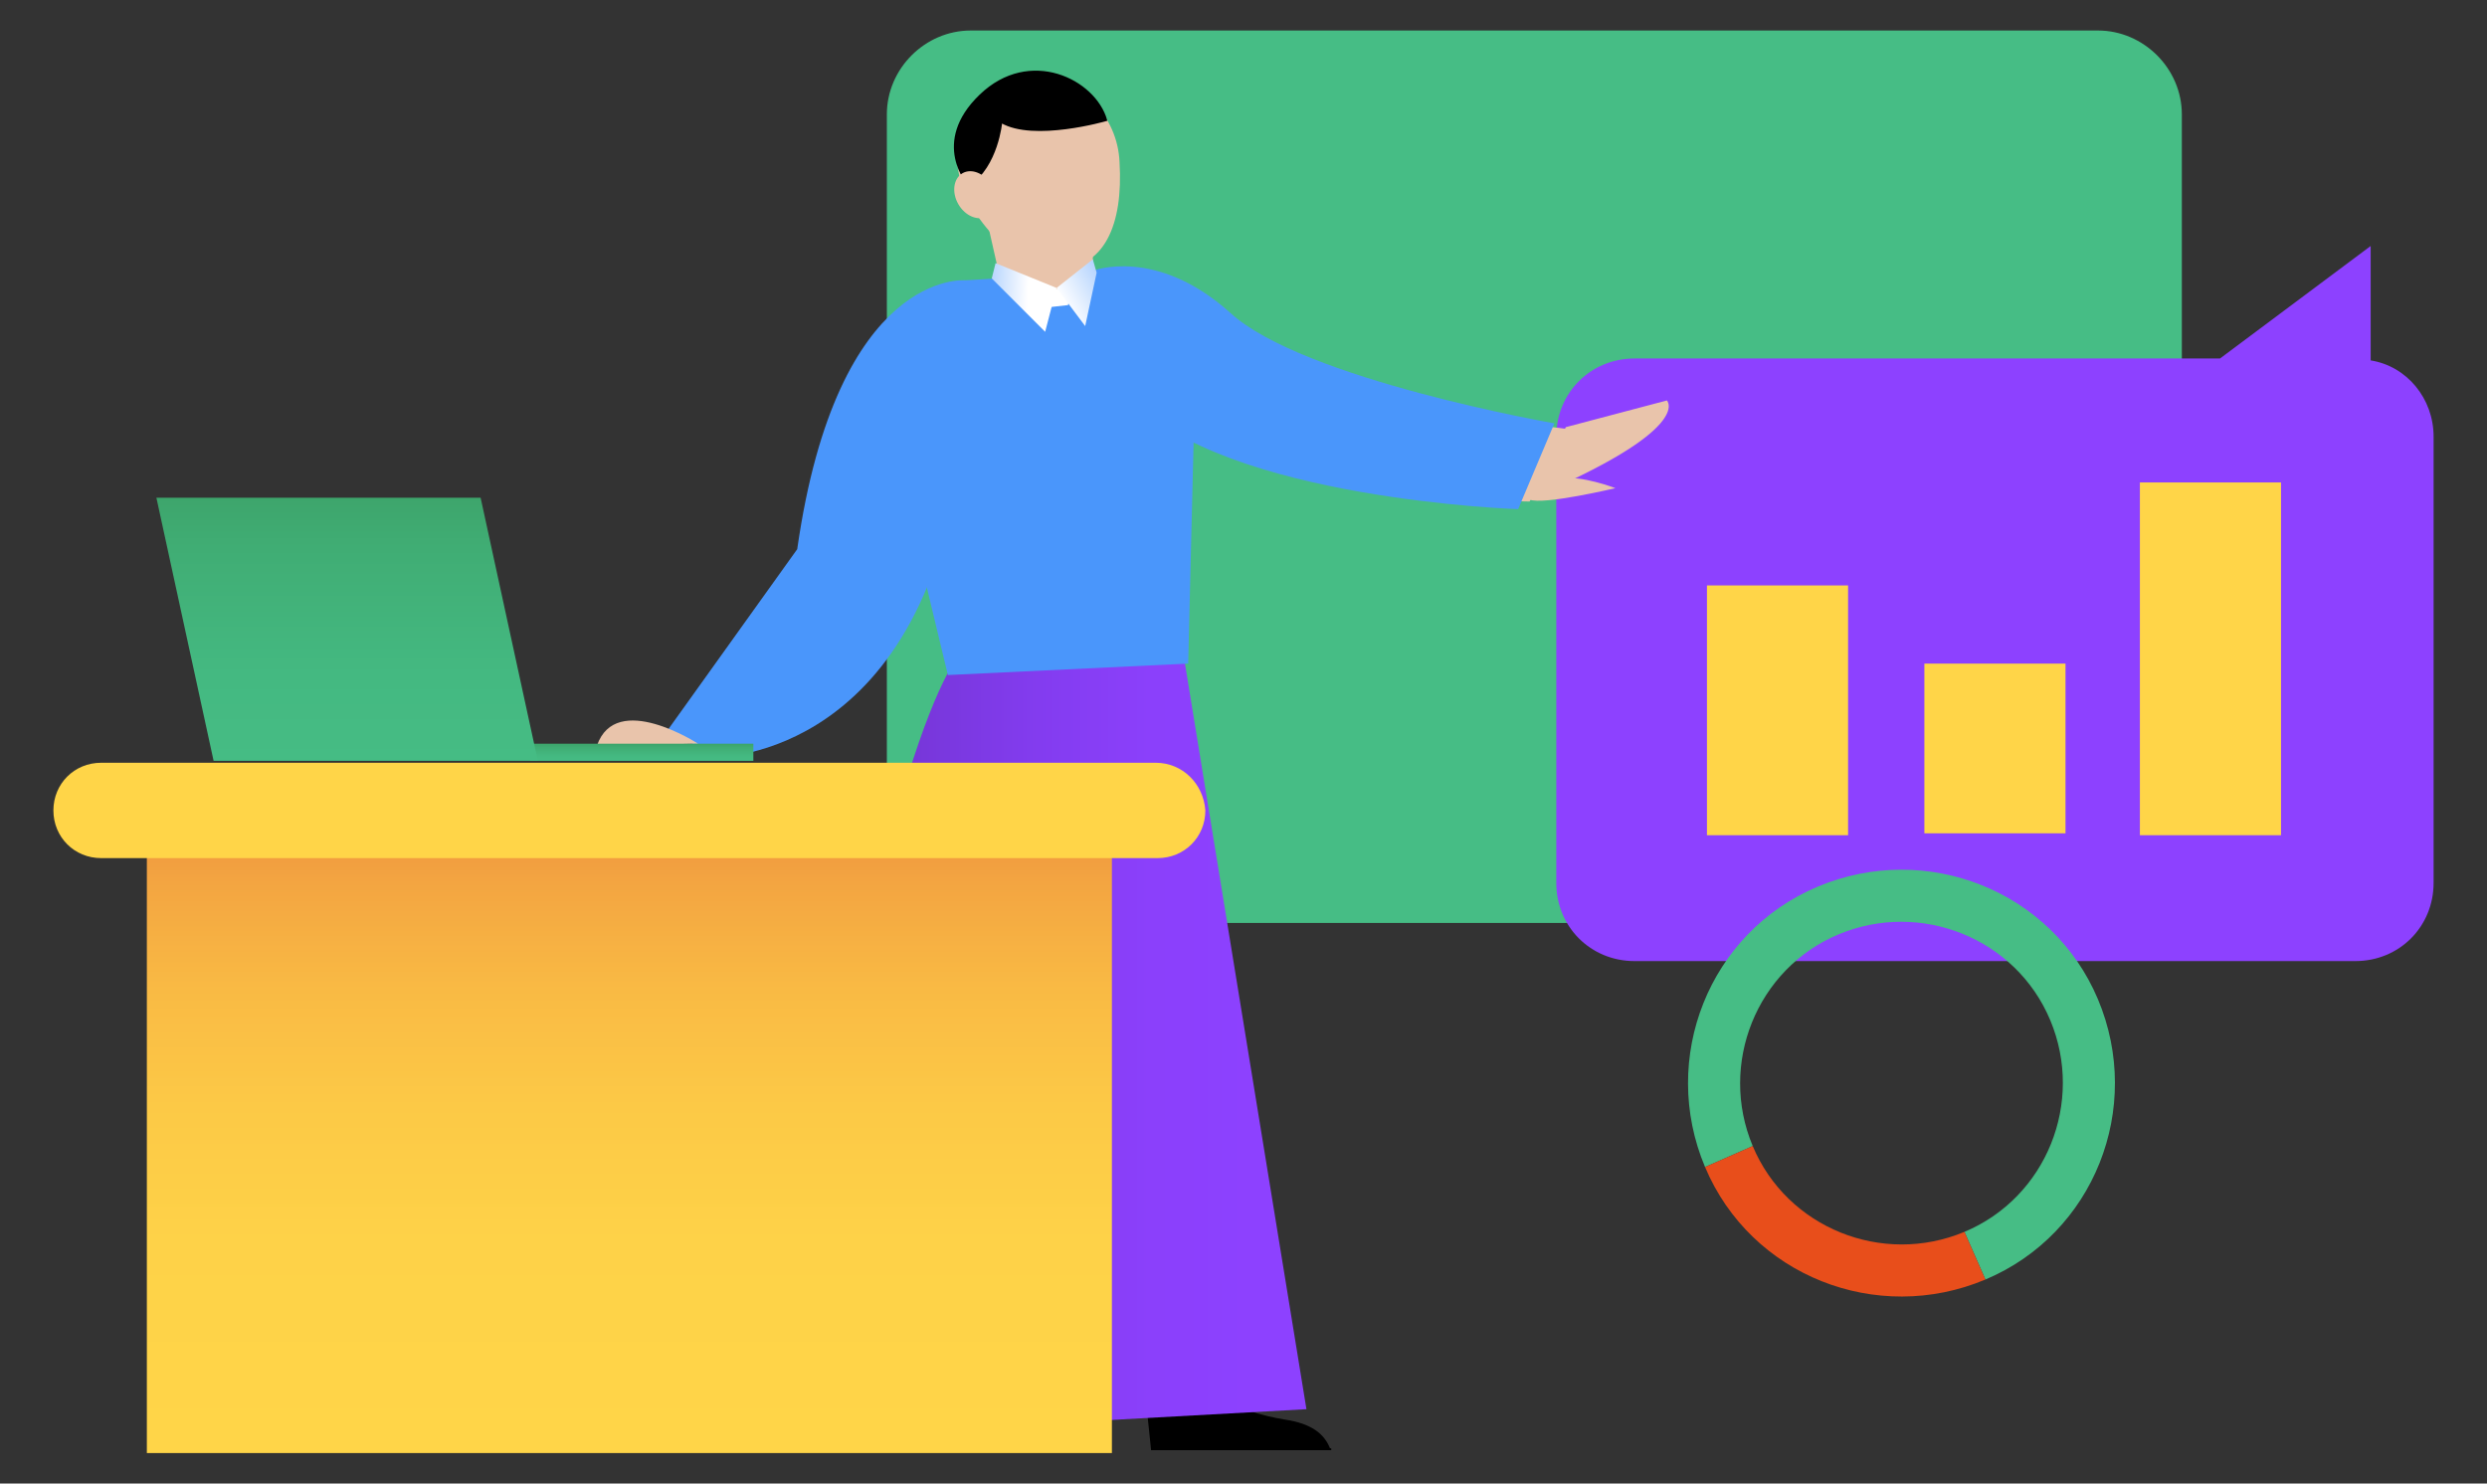 <?xml version="1.0" encoding="UTF-8"?> <!-- Generator: Adobe Illustrator 26.3.1, SVG Export Plug-In . SVG Version: 6.00 Build 0) --> <svg xmlns="http://www.w3.org/2000/svg" xmlns:xlink="http://www.w3.org/1999/xlink" id="Layer_1" x="0px" y="0px" viewBox="0 0 130.4 77.8" style="enable-background:new 0 0 130.4 77.8;" xml:space="preserve"><rect x="0" y="0" width="130.4" height="77.8" fill="#333333" stroke="none"/> <style type="text/css"> .st0{fill:#2742AB;} .st1{fill:#46BD85;} .st2{fill:url(#SVGID_1_);} .st3{fill:#FFD548;} .st4{fill:#4A96FB;} .st5{fill:none;stroke:#2742AB;stroke-miterlimit:10;} .st6{display:none;fill:#FFFFFF;} .st7{display:none;opacity:0.58;} .st8{display:inline;} .st9{fill:#FFFFFF;} .st10{fill:#E9C4AB;} .st11{display:inline;fill:none;stroke:#E9C4AB;stroke-width:0.75;stroke-miterlimit:10;} .st12{stroke:#000000;stroke-width:0.1;stroke-miterlimit:10;} .st13{display:inline;fill:#FFFFFF;stroke:#E9C4AB;stroke-width:0.75;stroke-miterlimit:10;} .st14{display:inline;fill:none;stroke:#EB671B;stroke-width:0.25;stroke-miterlimit:10;} .st15{display:inline;fill:none;stroke:#E9C4AB;stroke-width:0.1;stroke-miterlimit:10;} .st16{fill:url(#SVGID_00000008829399970786981740000003804475193476310703_);} .st17{fill:url(#SVGID_00000002381274832450314500000004715937805723638148_);} .st18{fill:#E84E1B;} .st19{fill:#70BC8B;} .st20{fill:#94C88A;} .st21{clip-path:url(#SVGID_00000044142312170743279940000012905152439540955801_);} .st22{fill:none;stroke:#FFFFFF;stroke-width:0.25;stroke-miterlimit:10;} .st23{fill:url(#SVGID_00000078028305524818432480000006262447347919063441_);} .st24{fill:#CDB7D8;} .st25{fill:url(#SVGID_00000127020042828751085340000016390230518315909508_);} .st26{fill:#5C8BC8;} .st27{fill:none;stroke:#E84E1B;stroke-width:0.5;stroke-miterlimit:10;} .st28{fill:#50D17B;} .st29{fill:#C4E2FE;} .st30{fill:url(#SVGID_00000052785120421189713620000007360999057510587042_);} .st31{fill:url(#SVGID_00000138564948623264447490000007355482108466574526_);} .st32{fill:none;stroke:#4A96FB;stroke-miterlimit:10;} .st33{fill:#FADA1C;} .st34{fill:url(#SVGID_00000036228773221586123950000001848142186545895835_);} .st35{fill:url(#SVGID_00000137853181674102938070000002356132961089066928_);} .st36{fill:#AF77C9;} .st37{fill:url(#SVGID_00000132810448491650902340000003152636813657681298_);} .st38{fill:#5C8CC9;} .st39{fill:url(#SVGID_00000091700868294668512850000007172699921985211788_);} .st40{fill:none;stroke:#FFD548;stroke-miterlimit:10;} .st41{fill:url(#SVGID_00000176745573476596595030000015191052303280109469_);} .st42{fill:none;stroke:#FFFFFF;stroke-width:0.5;stroke-miterlimit:10;} .st43{fill:url(#SVGID_00000134220862074464586600000010661484536445281429_);} .st44{clip-path:url(#SVGID_00000064338952190996434740000002431927451641932735_);} .st45{fill:url(#SVGID_00000066510189593702494650000009486493150982400406_);} .st46{fill:url(#SVGID_00000107570561252367688670000002520385650317832596_);} .st47{clip-path:url(#SVGID_00000135652959647219104090000016152298174996424104_);} .st48{fill:url(#SVGID_00000141425950075319040200000011150347749054759319_);} .st49{fill:url(#SVGID_00000052064687969484172220000016611370908525755580_);} .st50{fill:url(#SVGID_00000005959408002339985350000003859074929920819600_);} .st51{fill:url(#SVGID_00000026135469080350216200000015718129345681698982_);} .st52{fill:url(#SVGID_00000005985168764608500980000000534074083666850985_);} .st53{fill:url(#SVGID_00000088097255163960622180000012037416420532085148_);} .st54{opacity:0.79;fill:#FFFFFF;} .st55{fill:url(#SVGID_00000082346360085916734620000015406112319301772714_);} .st56{fill:url(#SVGID_00000176029544249857905050000009481033967662690233_);} .st57{fill:none;stroke:#AF77C9;stroke-width:0.5;stroke-miterlimit:10;} .st58{fill:url(#SVGID_00000080911975172329364150000006191546735163841197_);} .st59{fill:url(#SVGID_00000152264438132766638330000001370737049305033913_);} .st60{fill:url(#SVGID_00000046335784016240078090000012538892480686100909_);} .st61{fill:url(#SVGID_00000169539785170102158360000007814414353046706337_);} .st62{clip-path:url(#SVGID_00000136398807794818808440000004102594785928088960_);} .st63{fill:url(#SVGID_00000159446881210326162830000014776531483742733722_);} .st64{fill:url(#SVGID_00000075880223147341390530000014321768440222388405_);} .st65{fill:url(#SVGID_00000181056564537373454130000007061039423071958460_);} .st66{fill:none;stroke:#50D17B;stroke-width:0.5;stroke-miterlimit:10;} .st67{fill:url(#SVGID_00000051361579069930233600000012192990551637545919_);} .st68{fill:#8D41FF;} .st69{fill:url(#SVGID_00000030484665612154562040000000420036444253643191_);} .st70{fill:url(#SVGID_00000041255496879763104650000003250398475576423837_);} .st71{fill:url(#SVGID_00000087409094093450476910000006961941037178812322_);} .st72{fill:url(#SVGID_00000000221881465923622090000010162535634865307060_);} .st73{fill:url(#SVGID_00000067213045991368232890000002672421275302925990_);} .st74{clip-path:url(#SVGID_00000064345098377038614060000005849745232311616948_);} .st75{fill:url(#SVGID_00000073709655148230940560000005144808796652139703_);} .st76{fill:url(#SVGID_00000047748159453224093940000005549070116180877456_);} .st77{fill:url(#SVGID_00000119823967667881305780000012853709620496839608_);} .st78{clip-path:url(#SVGID_00000183940895969456017630000001533471192618616491_);} .st79{fill:url(#SVGID_00000035522972538748483140000017253723187170686105_);} .st80{fill:url(#SVGID_00000181062231909524228230000000293277132045172398_);} .st81{fill:url(#SVGID_00000180355364236522870870000006080435633651310511_);} .st82{fill:url(#SVGID_00000021114284821943019650000011321235447211486849_);} .st83{fill:url(#SVGID_00000175281146811480364240000015955736717957762960_);} .st84{fill:none;stroke:#8D41FF;stroke-width:0.5;stroke-miterlimit:10;} .st85{fill:url(#SVGID_00000075866587997692756060000004823105078622411181_);} .st86{fill:url(#SVGID_00000176739696855708419430000001217027430105278881_);} .st87{fill:url(#SVGID_00000024712622945407304670000001807008713143470525_);} .st88{fill:url(#SVGID_00000069374230350918100270000016088171065350178980_);} .st89{fill:url(#SVGID_00000034773036906321489980000010778693181575673733_);} .st90{fill:url(#SVGID_00000129188196962073499620000012024043211028990866_);} .st91{fill:none;stroke:#FFFFFF;stroke-width:2.5;stroke-linecap:square;stroke-linejoin:round;stroke-miterlimit:10;} .st92{fill:url(#SVGID_00000165197746647027684710000015838062962236168348_);} .st93{opacity:0.5;fill:#4A96FB;} .st94{fill:url(#SVGID_00000125574982333855728990000012545570412217299359_);} .st95{fill:url(#SVGID_00000127041836661806393260000001675298052552955065_);} .st96{fill:url(#SVGID_00000090270827383571677290000001252992408787593900_);} .st97{clip-path:url(#SVGID_00000070806432103251160480000013018652177489625776_);} .st98{fill:url(#SVGID_00000139990455125413191810000003225747805069242497_);} .st99{fill:url(#SVGID_00000150785503684766411650000002308439306794701961_);} .st100{fill:url(#SVGID_00000062163940642286535290000017832568154567266490_);} .st101{fill:url(#SVGID_00000049918156233415343120000000917020878777299645_);} .st102{fill:url(#SVGID_00000025440814663349326720000012306442283331754420_);} .st103{fill:url(#SVGID_00000092429822200980440630000007445271917846018702_);} .st104{fill:none;stroke:#FFFFFF;stroke-width:1.5;stroke-miterlimit:10;} .st105{fill:url(#SVGID_00000064328682327396559910000007805327756998068890_);} .st106{fill:url(#SVGID_00000023281764002587616770000001578855509043979154_);} .st107{fill:url(#SVGID_00000163782547494621357040000016291674844846995891_);} .st108{fill:url(#SVGID_00000118361673222219807890000000553891144763561139_);} .st109{fill:url(#SVGID_00000116956584082159939960000016379183353416541374_);} .st110{fill:url(#SVGID_00000134928912019794760500000000131864921128165775_);} .st111{fill:url(#SVGID_00000168079794612387800540000016686910190310833563_);} .st112{fill:none;stroke:#FFFFFF;stroke-width:2.5;stroke-linecap:round;stroke-linejoin:round;stroke-miterlimit:10;} .st113{fill:none;stroke:#FFFFFF;stroke-width:0.75;stroke-miterlimit:10;} .st114{clip-path:url(#SVGID_00000029005659402090678210000001377464285127152574_);} .st115{fill:url(#SVGID_00000055700043841384201910000013458252254064039836_);} .st116{clip-path:url(#SVGID_00000113320500284582094300000010889060993959417990_);} .st117{fill:none;stroke:#FFFFFF;stroke-miterlimit:10;} .st118{fill:#FFFFFF;stroke:#FFFFFF;stroke-miterlimit:10;} .st119{fill:url(#SVGID_00000148640404110567327150000014675340153863734431_);} .st120{fill:url(#SVGID_00000135652524797565122300000014543325811239151031_);} .st121{clip-path:url(#SVGID_00000106135191651072316000000011780564744602241934_);} .st122{fill:#1A2D6B;} .st123{fill:url(#SVGID_00000088830896965207797820000003444283844605837742_);} .st124{fill:url(#SVGID_00000121996706596070253400000013467631780845728441_);} .st125{fill:url(#SVGID_00000017480627981630180880000000318881531178659226_);} .st126{fill:url(#SVGID_00000131340261128629368280000016499908668066310291_);} .st127{fill:url(#SVGID_00000014626307911419193100000003358549616401486255_);} .st128{fill:url(#SVGID_00000085231321916782320840000009025975184265554621_);} .st129{fill:#2742AB;stroke:#2742AB;stroke-miterlimit:10;} .st130{fill:url(#SVGID_00000135690001414575032650000005281345994539704725_);} .st131{fill:url(#SVGID_00000013914401175995263160000002710023320787348100_);} .st132{clip-path:url(#SVGID_00000060711382819529579320000007268633772284691902_);} .st133{fill:url(#SVGID_00000017483869968784189980000004676529840297089711_);} .st134{clip-path:url(#SVGID_00000039123236642495854110000006942127462566750387_);} .st135{fill:url(#SVGID_00000011007327512815068000000001679279354380307594_);} .st136{fill:url(#SVGID_00000018959329709052287520000015883763859520837271_);} .st137{fill:none;} .st138{clip-path:url(#SVGID_00000000188102580762839150000002068285359715487365_);} .st139{clip-path:url(#SVGID_00000058578431882941495130000000740638452368440760_);} .st140{clip-path:url(#SVGID_00000149362152195468007870000013018700450150377354_);} .st141{clip-path:url(#SVGID_00000011734459464598986400000011074125039283323063_);} .st142{fill:url(#SVGID_00000036933136070732340650000013756189328647529646_);} .st143{clip-path:url(#SVGID_00000176010660219922384870000002624668016234958730_);} .st144{fill:url(#SVGID_00000112631635958623044150000009886173245314922417_);} .st145{fill:url(#SVGID_00000087414693176926299460000007980686534674972838_);} .st146{clip-path:url(#SVGID_00000060013619627543747670000000677014172865274258_);} .st147{fill:#2742AB;stroke:#FFFFFF;stroke-width:1.5;stroke-miterlimit:10;} .st148{fill:#2742AB;stroke:#FFFFFF;stroke-width:1.5;stroke-linejoin:round;stroke-miterlimit:10;} .st149{display:none;} .st150{display:inline;fill:#2742AB;} .st151{clip-path:url(#SVGID_00000085972153638893783140000006177643745953459879_);} .st152{fill:#2742AB;stroke:#FFFFFF;stroke-width:2.5;stroke-miterlimit:10;} .st153{fill:#4A96FB;stroke:#FFFFFF;stroke-width:2.5;stroke-miterlimit:10;} .st154{fill:url(#SVGID_00000045581489989935696450000008513411583567136944_);} .st155{clip-path:url(#SVGID_00000177455737350509912930000011199722952567720377_);} .st156{fill:url(#SVGID_00000116938933094716697660000004210377860806686607_);} .st157{fill:url(#SVGID_00000173856978360767313600000000675788275564052370_);} .st158{fill:url(#SVGID_00000126295908043773781150000004726759481947409557_);} .st159{fill:url(#SVGID_00000148623035106836542670000007386005406073990786_);} .st160{fill:url(#SVGID_00000109717559149424731860000014999916768683698060_);} .st161{fill:url(#SVGID_00000083075521955849961270000009142039830775931301_);} .st162{fill:url(#SVGID_00000132058629327988343090000010933739525466703020_);} .st163{fill:url(#SVGID_00000173151312739559350760000011852167504454226352_);} .st164{fill:url(#SVGID_00000091013780415245891870000004965306025853258135_);} .st165{fill:url(#SVGID_00000036938360135801173970000016881895057960733071_);} .st166{fill:url(#SVGID_00000007399968162966160610000015449196542191708586_);} .st167{fill:url(#SVGID_00000042014065756634610110000005719651063007340718_);} .st168{clip-path:url(#SVGID_00000180344156986777412550000008530261665032128440_);} .st169{fill:url(#SVGID_00000130604517619831196100000003102817661952184989_);} .st170{fill:url(#SVGID_00000034057785032733285130000004412265897248140983_);} .st171{fill:url(#SVGID_00000137849150739622980040000006087670757956947077_);} .st172{fill:url(#SVGID_00000132780398976818301020000015192053020051667120_);} .st173{clip-path:url(#SVGID_00000121273157776300397220000004826645215992255924_);} .st174{fill:url(#SVGID_00000171678683250938818600000001156011617373194128_);} .st175{fill:url(#SVGID_00000044893910032602840360000009342523824230759353_);} .st176{fill:#C3EAE5;} .st177{fill:#C3EAE5;stroke:#000000;stroke-width:2;stroke-linecap:round;stroke-linejoin:round;stroke-miterlimit:10;} .st178{fill:none;stroke:#000000;stroke-width:2;stroke-linecap:round;stroke-linejoin:round;stroke-miterlimit:10;} .st179{fill:none;stroke:#FFFFFF;stroke-width:2;stroke-linecap:round;stroke-linejoin:round;stroke-miterlimit:10;} .st180{fill:none;stroke:#1D1D1B;stroke-width:2;stroke-miterlimit:10;} .st181{fill:none;stroke:#FFFFFF;stroke-width:2.5;stroke-miterlimit:10;} .st182{fill:none;stroke:#FFFFFF;stroke-width:2;stroke-linejoin:round;stroke-miterlimit:10;} .st183{fill:none;stroke:#FFFFFF;stroke-width:2;stroke-miterlimit:10;} .st184{clip-path:url(#SVGID_00000116209901008028626390000013863643096806558632_);} .st185{fill:url(#SVGID_00000149343229483362734080000003187809385297206675_);} .st186{fill:url(#SVGID_00000153689760230548804910000016417961286802113160_);} .st187{fill:url(#SVGID_00000126319740588414677270000009537737927220444593_);} .st188{fill:url(#SVGID_00000151511715822458920080000011341175872740769165_);} .st189{fill:url(#SVGID_00000093864819215239319990000013657484298522479516_);} .st190{fill:url(#SVGID_00000038414998527864785750000013242578204384476858_);} .st191{fill:#1A2D6B;stroke:#1A2D6B;stroke-miterlimit:10;} .st192{fill:url(#SVGID_00000018951803851635422520000016132185353132756894_);} .st193{fill:url(#SVGID_00000004520847676197814940000014129220364511351207_);} .st194{fill:url(#SVGID_00000058575344992346693370000013208629156531290541_);} .st195{fill:url(#SVGID_00000116196074235644013020000010990124101250695590_);} .st196{fill:url(#SVGID_00000074440146577369938990000004646713927283540880_);} .st197{fill:url(#SVGID_00000067194131303613043920000005581414244662122429_);} .st198{opacity:0.32;fill:none;stroke:#4A96FB;stroke-linecap:round;stroke-linejoin:round;stroke-miterlimit:10;} .st199{fill:url(#SVGID_00000111156501947634018780000004503267557326523060_);} .st200{fill:url(#SVGID_00000083057116657754087040000013214920877718276265_);} .st201{fill:url(#SVGID_00000011007018544868156440000007689231222058768261_);} .st202{fill:url(#SVGID_00000088092152974768519010000012955751354245849507_);} .st203{fill:url(#SVGID_00000083809225787099310530000011459936996645756095_);} .st204{fill:url(#SVGID_00000128472647861486003720000016496143300210198709_);} .st205{fill:url(#SVGID_00000015333505500949555200000017615663511242657966_);} .st206{fill:url(#SVGID_00000103946244533191355840000000912997149001889446_);} .st207{fill:url(#SVGID_00000171691389591923410950000007237637708262996641_);} .st208{fill:url(#SVGID_00000019637316667143527660000017273669955539232179_);} .st209{fill:url(#SVGID_00000084489611997727372620000003505342497010535857_);} .st210{fill:url(#SVGID_00000044148712468547198560000015621343268385235131_);} .st211{fill:none;stroke:#4A96FB;stroke-linecap:round;stroke-linejoin:round;stroke-miterlimit:10;} .st212{fill:none;stroke:#2760AB;stroke-miterlimit:10;} .st213{fill:#F9F9F9;} .st214{fill:url(#SVGID_00000047025594838054580440000006713205438940330160_);} .st215{fill:url(#SVGID_00000088102222336997179060000007113221510637948556_);} .st216{fill:url(#SVGID_00000047057365783118723970000000882553368743643831_);} .st217{fill:url(#SVGID_00000150787318363812150820000003748438316534579133_);} .st218{fill:none;stroke:#E6AA32;stroke-width:3;stroke-linecap:round;stroke-linejoin:round;stroke-miterlimit:10;} .st219{fill:#FFD548;stroke:#FFD548;stroke-width:3;stroke-linecap:round;stroke-linejoin:round;stroke-miterlimit:10;} .st220{fill:url(#SVGID_00000110453086176547772210000014448846357878280076_);} .st221{fill:url(#SVGID_00000078750435679996908360000004140567487026245564_);} .st222{clip-path:url(#SVGID_00000039106598832715471400000015618553055421337492_);} .st223{fill:url(#SVGID_00000071537819132492629210000012822608077122450090_);} .st224{fill:url(#SVGID_00000090284521962929342710000006362116530772965781_);} .st225{fill:url(#SVGID_00000183945754248271482230000010272094352941605036_);} .st226{fill:#FFFFFF;stroke:#FFFFFF;stroke-width:0.75;stroke-miterlimit:10;} .st227{fill:url(#SVGID_00000034786141888696651080000007950535769797982606_);} .st228{fill:none;stroke:#1A2D6B;stroke-miterlimit:10;} .st229{fill:url(#SVGID_00000178187894831300142730000015030892390314135953_);} .st230{display:none;fill:#2742AB;} .st231{fill:url(#SVGID_00000174602039911533238740000005518440295200538041_);} .st232{fill:url(#SVGID_00000114794280897894130670000005785518567715693996_);} .st233{fill:url(#SVGID_00000011731306189210045050000005770885129520020361_);} .st234{fill:url(#SVGID_00000169517567382240389570000003818609633558823080_);} .st235{fill:url(#SVGID_00000145771334800708145320000012017480209360100005_);} .st236{fill:url(#SVGID_00000054981869133377184940000018439729786821062544_);} .st237{fill:url(#SVGID_00000172433461644389891660000012839815157253854635_);} .st238{fill:url(#SVGID_00000098212060857997049280000006117778493183577002_);} .st239{fill:url(#SVGID_00000176765989136910616590000006123124693906720944_);} .st240{fill:url(#SVGID_00000062191091290917484030000015751617800083238289_);} .st241{fill:url(#SVGID_00000080200526692121299930000005787524273914364351_);} .st242{fill:url(#SVGID_00000181782645472303437980000007007017156654280859_);} .st243{fill:url(#SVGID_00000051361771053873193230000004213480420781124770_);} .st244{fill:url(#SVGID_00000160150840917968243140000009022750739917990535_);} .st245{fill:url(#SVGID_00000141437574194945667590000011280617882087411103_);} .st246{fill:url(#SVGID_00000147900514962377067880000002575995510626202282_);} .st247{fill:url(#SVGID_00000036940881969550226810000016027373469368366746_);} .st248{fill:url(#SVGID_00000057828309876537716210000010935806128420462779_);} .st249{fill:url(#SVGID_00000023260834072744550860000008953749001190877865_);} .st250{fill:url(#SVGID_00000079475563059219501920000015005401135732712859_);} .st251{fill:url(#SVGID_00000085960402607787451860000015388244643822264492_);} .st252{fill:url(#SVGID_00000140012741363719965610000017749951743433687969_);} .st253{fill:url(#SVGID_00000157988564497517394040000016112856520185582992_);} .st254{fill:#FFD548;stroke:#E6AA32;stroke-width:3;stroke-linecap:round;stroke-linejoin:round;stroke-miterlimit:10;} .st255{fill:url(#SVGID_00000010301273017671753460000013098123784999329973_);} .st256{fill:url(#SVGID_00000008851338463663826190000002987475741919347086_);} .st257{clip-path:url(#SVGID_00000129196542385727080060000004603640021581685942_);} .st258{fill:url(#SVGID_00000041994841569004144160000016025536516643934100_);} .st259{fill:url(#SVGID_00000072996682757966440940000013067234101703967924_);} .st260{fill:url(#SVGID_00000078741783604314616290000007394577040406195591_);} .st261{fill:url(#SVGID_00000016787211153772319680000001533508660075263934_);} .st262{fill:url(#SVGID_00000151513467918789020880000015643964542463118759_);} .st263{fill:url(#SVGID_00000121252811134644648670000012019490902561220006_);} .st264{fill:url(#SVGID_00000084511214227727616870000001352508543346954665_);} .st265{clip-path:url(#SVGID_00000178196437065877671810000006470005125045446549_);} .st266{fill:none;stroke:#000000;stroke-width:2.5;stroke-linecap:round;stroke-linejoin:round;stroke-miterlimit:10;} .st267{clip-path:url(#SVGID_00000163758586933521998030000010962585511700775315_);} .st268{clip-path:url(#SVGID_00000054962855124607177090000015646609978846494085_);} .st269{fill:#2742AB;stroke:#FFFFFF;stroke-width:2.5;stroke-linecap:round;stroke-linejoin:round;stroke-miterlimit:10;} .st270{clip-path:url(#SVGID_00000019658204321703723450000008383928427879051927_);} .st271{fill:#4A96FB;stroke:#FFFFFF;stroke-width:2;stroke-miterlimit:10;} .st272{fill:url(#SVGID_00000134230738771898360970000009340614333994669697_);} .st273{fill:url(#SVGID_00000078004777280700262480000012718823287092523923_);} .st274{fill:url(#SVGID_00000014605468100019229470000010839065846191051673_);} .st275{fill:url(#SVGID_00000134225256217386314710000011299378727003505599_);} .st276{fill:url(#SVGID_00000013195079156840835840000006454536409572909498_);} .st277{fill:url(#SVGID_00000070807387115505422560000000006519834783579047_);} .st278{fill:url(#SVGID_00000065044440377606481950000011816766356596635549_);} .st279{fill:url(#SVGID_00000114037449002779745440000010718615870899942071_);} .st280{fill:url(#SVGID_00000000908015359042111980000016648685697199220159_);} .st281{fill:url(#SVGID_00000034071533814207858860000017914742087865769115_);} .st282{fill:url(#SVGID_00000098187934465557476190000004593340621141505935_);} .st283{fill:url(#SVGID_00000010278446596888962740000012802318216805995151_);} .st284{fill:url(#SVGID_00000044163878870374803850000009736400415801179018_);} .st285{fill:url(#SVGID_00000018200484884302251430000016052238374209682337_);} .st286{fill:url(#SVGID_00000034782599693274142520000007681108866588818308_);} .st287{fill:url(#SVGID_00000011720520112182116660000009438935485609580711_);} .st288{fill:url(#SVGID_00000016067319134220627130000014880275274758697620_);} .st289{fill:url(#SVGID_00000015332041190248111530000017989118783544844990_);} .st290{fill:url(#SVGID_00000062158329363779211940000003877982579475979936_);} .st291{fill:url(#SVGID_00000158714209473862032380000000560968400075929752_);} .st292{fill:url(#SVGID_00000105413025576810805710000015231913726657211282_);} .st293{fill:url(#SVGID_00000028306740134851681060000002007050823155967669_);} .st294{fill:url(#SVGID_00000018223999099261952860000001965793969571861423_);} .st295{fill:url(#SVGID_00000085227571219739229980000011064738268012168850_);} .st296{fill:url(#SVGID_00000044895071916365739740000015059784892960820368_);} .st297{fill:url(#SVGID_00000157296447754504834360000016314677489695271041_);} .st298{fill:url(#SVGID_00000008114919168712025830000015222884448981806477_);} .st299{fill:url(#SVGID_00000024704897361434659000000002194052562038580882_);} .st300{fill:url(#SVGID_00000021107867675585973830000005774050146724653204_);} .st301{fill:url(#SVGID_00000171703164167474293290000014230476199714280887_);} .st302{fill:url(#SVGID_00000161599973216715556240000014291994099908026507_);} .st303{fill:url(#SVGID_00000131363650604724493490000015176959034577961135_);} .st304{fill:url(#SVGID_00000181794875265543828700000010537188556247315632_);} .st305{fill:url(#SVGID_00000011748490097935840510000006181698046481077178_);} .st306{fill:url(#SVGID_00000105409898035904188570000016412184735032243360_);} .st307{fill:url(#SVGID_00000021078576235162826620000004302352086442640530_);} .st308{fill:url(#SVGID_00000018933961662796628140000002129092903046611846_);} .st309{fill:url(#SVGID_00000072988495625380087970000000096107343383286947_);} .st310{fill:url(#SVGID_00000143611447505030294090000000786866826801899936_);} .st311{fill:url(#SVGID_00000129884144508028565590000017348170223251538069_);} .st312{fill:url(#SVGID_00000072243879598687388670000004058333085402992044_);} .st313{fill:url(#SVGID_00000043430970786880404730000002344204833273131419_);} .st314{clip-path:url(#SVGID_00000106859382714342962280000017514427161035128194_);} .st315{fill:url(#SVGID_00000150085920683533843220000004685668396766996118_);} .st316{fill:url(#SVGID_00000073704826562596680330000006569767070695593379_);} .st317{fill:url(#SVGID_00000164494508539990128360000002156769330434540216_);} .st318{fill:url(#SVGID_00000151518780052574839960000011014309600360421249_);} .st319{fill:url(#SVGID_00000054234810141804565960000008145392791108742319_);} .st320{fill:url(#SVGID_00000075868191407614407860000013165708585826456976_);} .st321{fill:url(#SVGID_00000094587599052818369710000000404417293902350468_);} .st322{fill:url(#SVGID_00000007413623481228941200000007368415382334153373_);} .st323{fill:url(#SVGID_00000061461706973391633940000006135640055115447697_);} .st324{fill:url(#SVGID_00000129196954330473058550000010152007956538216378_);} .st325{fill:url(#SVGID_00000057148964994696137540000009923408657134917009_);} .st326{fill:url(#SVGID_00000129898973717928444040000001842675964470691975_);} .st327{fill:url(#SVGID_00000115487429126012323810000008513740238874290345_);} .st328{fill:url(#SVGID_00000095302438768217618360000001959272935922700448_);} .st329{fill:url(#SVGID_00000089567730408861743700000007722520296105083298_);} .st330{fill:url(#SVGID_00000043429134571172800760000015262247310512506011_);} .st331{stroke:#000000;stroke-width:2;stroke-miterlimit:10;} .st332{fill:url(#SVGID_00000170258582621404308950000000240881056625265065_);} .st333{clip-path:url(#SVGID_00000073695770273217235800000011194436377149147035_);} .st334{fill:url(#SVGID_00000138552823020707007130000014755012930563154602_);} .st335{fill:url(#SVGID_00000016790974603175409860000002260672823035490188_);} .st336{fill:url(#SVGID_00000031923327251275848370000001273579820990283935_);} .st337{fill:url(#SVGID_00000106109064001578960080000006364779295642828436_);} .st338{fill:url(#SVGID_00000142144744526770615120000011817504693997240459_);} .st339{fill:url(#SVGID_00000085209609660734608010000005270145900384803223_);} .st340{fill:url(#SVGID_00000041280919401476577920000015041714615928406947_);} .st341{fill:url(#SVGID_00000067957517475960436650000006003940045461772689_);} .st342{fill:url(#SVGID_00000162317104073959791350000006983782752869394572_);} .st343{fill:url(#SVGID_00000054232791869721521400000017237836921949378453_);} .st344{fill:url(#SVGID_00000117649959743309847980000018056551733680660398_);} .st345{fill:url(#SVGID_00000067230582885966745090000002097875438147879607_);} .st346{clip-path:url(#SVGID_00000105429000725389080080000008114187573100170634_);} .st347{fill:url(#SVGID_00000140694386518007152950000010942768226475587257_);} .st348{fill:url(#SVGID_00000100359883592653077650000011301483127496642217_);} .st349{fill:url(#SVGID_00000179632562416745089130000016840757686237695404_);} .st350{fill:url(#SVGID_00000010282997499173663130000017720098527543800991_);} .st351{fill:url(#SVGID_00000064337730172744767570000012234471923175999622_);} .st352{fill:url(#SVGID_00000144307736669164139330000006846840047208710796_);} .st353{fill:#9C9B9B;} .st354{fill:url(#SVGID_00000082347132973729418980000009618523599940287920_);} .st355{fill:url(#SVGID_00000041281974253085389050000011151952461960841653_);} .st356{fill:none;stroke:#9C9B9B;stroke-miterlimit:10;} .st357{fill:url(#SVGID_00000168108376485444764420000015111582585629829557_);} .st358{fill:url(#SVGID_00000083075233315492913650000001507418139089842354_);} .st359{fill:none;stroke:#FE512D;stroke-width:3;stroke-miterlimit:10;} .st360{clip-path:url(#SVGID_00000085242432754173412950000014408798224890951613_);} .st361{fill:#FFFFFF;stroke:#000000;stroke-width:3;stroke-miterlimit:10;} .st362{fill:#B7B7B7;} .st363{clip-path:url(#SVGID_00000108281898754746070130000003540861068047763862_);} .st364{fill:#B7B7B7;stroke:#FFFFFF;stroke-width:3;stroke-miterlimit:10;} .st365{clip-path:url(#SVGID_00000101078588124572543520000004834011440917463469_);} .st366{clip-path:url(#SVGID_00000008144256575624074160000004146245946211738011_);} .st367{fill:none;stroke:#FFFFFF;stroke-width:3;stroke-miterlimit:10;} .st368{clip-path:url(#SVGID_00000141454747803331621220000017885167341103281282_);} .st369{clip-path:url(#SVGID_00000023240836457059109970000007895826707142237859_);} .st370{clip-path:url(#SVGID_00000124143635249206411740000006078414363441473706_);} .st371{clip-path:url(#SVGID_00000041974989766160361700000017010192723533595294_);} .st372{fill:#B7B7B7;stroke:#FFFFFF;stroke-width:3;stroke-linecap:round;stroke-linejoin:round;stroke-miterlimit:10;} .st373{fill:#81CEB1;} .st374{fill:#81CEB1;stroke:#FFFFFF;stroke-width:3;stroke-linecap:round;stroke-linejoin:round;stroke-miterlimit:10;} .st375{fill:url(#SVGID_00000101096976727561803910000011012115462024391040_);} .st376{fill:url(#SVGID_00000168092829109530338510000008252330186160818331_);} .st377{fill:url(#SVGID_00000162328988139209306190000006082800970451010482_);} .st378{fill:url(#SVGID_00000079461512937743110190000009003330634911357329_);} .st379{fill:url(#SVGID_00000013904137108164115000000011855931246774481854_);} .st380{fill:url(#SVGID_00000183235479908714632510000011179858907109892763_);} .st381{fill:url(#SVGID_00000072993178595432849340000017411527408775252374_);} .st382{fill:url(#SVGID_00000017480825736672988980000006470119004513276293_);} .st383{fill:url(#SVGID_00000014612110593945531260000010502556306896470920_);} .st384{fill:url(#SVGID_00000099645305712113919070000005877742370901361818_);} .st385{fill:url(#SVGID_00000095297239827371151480000012903967729797953922_);} .st386{fill:url(#SVGID_00000083799629738048899060000003548744382928951175_);} .st387{fill:url(#SVGID_00000022550618032269241400000006268164690808715923_);} .st388{fill:url(#SVGID_00000115497358877275785600000011013439760957980830_);} .st389{fill:url(#SVGID_00000149359294843965531800000004772694220093660557_);} .st390{fill:url(#SVGID_00000145025279923413017840000005747039439662821820_);} .st391{fill:url(#SVGID_00000161606332602188657270000012425285185773084579_);} .st392{fill:url(#SVGID_00000016077751431569638020000006662428579906960820_);} .st393{fill:url(#SVGID_00000140725786204021353600000000337740523268161667_);} .st394{fill:url(#SVGID_00000151507883226812987990000009316356073131532725_);} .st395{fill:url(#SVGID_00000079466395095889418400000005739605456129527183_);} .st396{fill:url(#SVGID_00000094607495847635525050000009498872727361947556_);} .st397{fill:url(#SVGID_00000109719535645755834050000010354002814267903918_);} .st398{fill:#E4E4E4;} .st399{fill:none;stroke:#868686;stroke-width:3;stroke-miterlimit:10;} .st400{fill:none;stroke:#868686;stroke-width:3;stroke-linecap:round;stroke-linejoin:round;stroke-miterlimit:10;} .st401{fill:url(#SVGID_00000181776336162287082860000011396579987379793308_);} .st402{fill:url(#SVGID_00000068653566352644510100000004324183339850150294_);} .st403{fill:url(#SVGID_00000173851863635032251640000004156064484436574142_);} .st404{fill:url(#SVGID_00000098901909593235501050000013970552613577318316_);} .st405{fill:url(#SVGID_00000110432674485658149630000010908394830053414041_);} .st406{fill:url(#SVGID_00000082335644687534100650000013584625294822506683_);} .st407{fill:url(#SVGID_00000164482566103191921790000002019124027553261997_);} .st408{fill:url(#SVGID_00000078737402646256330310000003102010405761908406_);} .st409{fill:url(#SVGID_00000021090650426135854780000014782174163809993352_);} .st410{fill:url(#SVGID_00000115490211001227709890000015030263858236476310_);} .st411{fill:url(#SVGID_00000163039466055161044000000012187641521492871087_);} .st412{fill:url(#SVGID_00000144329389049159128580000006136717931138830736_);} .st413{fill:url(#SVGID_00000106141282258374450240000016771835137106057117_);} .st414{fill:url(#SVGID_00000096040055214055885580000012811209333307995309_);} .st415{fill:url(#SVGID_00000144321196565240419060000013721112762880053426_);} .st416{fill:none;stroke:#FFD548;stroke-width:0.5;stroke-miterlimit:10;} .st417{fill:url(#SVGID_00000165228626555282741900000009788256253279124364_);} .st418{fill:url(#SVGID_00000166654539430081269460000002217151025424360115_);} .st419{fill:url(#SVGID_00000072967211483980501650000014103293032183080592_);} .st420{fill:url(#SVGID_00000054237329937980168520000011679668284964471195_);} .st421{fill:url(#SVGID_00000127745943283755678500000009661279052186140032_);} .st422{fill:url(#SVGID_00000014610014365955784250000012403050655400576403_);} .st423{fill:url(#SVGID_00000036233462583994932980000017495661170745424569_);} .st424{fill:url(#SVGID_00000102528398614296530460000009341760716896976565_);} .st425{fill:url(#SVGID_00000058583089802630019790000000751717618867432120_);} .st426{fill:url(#SVGID_00000128475581432875762030000013455613654676612519_);} .st427{fill:url(#SVGID_00000061432748399029604700000015767574302828600704_);} .st428{fill:url(#SVGID_00000102537456783845752580000006338520464534165689_);} .st429{fill:url(#SVGID_00000123405370332532792000000006915987927058968249_);} .st430{fill:none;stroke:#8D41FF;stroke-miterlimit:10;} .st431{fill:#FFD548;stroke:#FFD548;stroke-width:3;stroke-miterlimit:10;} .st432{fill:none;stroke:#FFD547;stroke-width:8;stroke-miterlimit:10;} .st433{fill:#FFD547;} .st434{fill:url(#SVGID_00000140004992354388212960000007340154176982699192_);} .st435{fill:url(#SVGID_00000116933681615028159230000000502938066131932332_);} .st436{fill:url(#SVGID_00000136379133745062548930000006742807649275281825_);} .st437{fill:url(#SVGID_00000008855701661581980830000015339768244634087095_);} .st438{fill:url(#SVGID_00000124860345272436967160000012362389654241284254_);} .st439{clip-path:url(#SVGID_00000012463704186864892040000010315245648872254630_);} .st440{clip-path:url(#SVGID_00000137113098220714297670000007113337090786317468_);} .st441{fill:url(#SVGID_00000121246895927804574510000006601253209765165444_);} .st442{fill:url(#SVGID_00000097486040380078505230000014896669432585159598_);} .st443{fill:url(#SVGID_00000123400570478701765390000008081632109134451902_);} .st444{fill:url(#SVGID_00000129925675053949511420000012064899229620784552_);} .st445{fill:url(#SVGID_00000037659016708307888370000016404939832481789844_);} </style> <g> <path class="st1" d="M110,48.4H50.9c-2.4,0-4.4-2-4.4-4.4V6c0-2.4,2-4.4,4.4-4.4H110c2.4,0,4.4,2,4.4,4.4V44 C114.4,46.4,112.5,48.4,110,48.4z"></path> <g> <path class="st68" d="M85.7,50.4h37.8c2.3,0,4.1-1.8,4.1-4.1V22.9c0-2-1.4-3.7-3.3-4v-6l-7.9,5.9H85.7c-2.3,0-4.1,1.8-4.1,4.1 v23.4C81.6,48.6,83.4,50.4,85.7,50.4z"></path> <g> <g> <rect x="89.5" y="30.7" class="st3" width="7.4" height="13.1"></rect> </g> <g> <rect x="100.9" y="34.8" class="st3" width="7.4" height="8.9"></rect> </g> <g> <rect x="112.2" y="25.3" class="st3" width="7.4" height="18.5"></rect> </g> </g> </g> <g> <g> <g> <g> <path class="st10" d="M59.5,14.6c0,0,1.9-0.1,5.9,3.3c3.7,3.1,16.8,4.6,16.8,4.6s-0.9,2-2,3.8c0,0-16.8,0-20.6-7L59.5,14.6z"></path> <path class="st10" d="M82.1,22.4l5.3-1.4c0,0,1.5,1.5-7.3,5.2L82.1,22.4z"></path> <path class="st10" d="M80.2,26.2c0.7,0.3,4.5-0.6,4.5-0.6s-1.8-0.7-2.9-0.5C80.7,25.2,80.2,26.2,80.2,26.2z"></path> </g> <path class="st10" d="M54.9,16.5L54.9,16.5c-1.4,0.1-2.6-1.1-2.6-2.5l-0.7-3.1l5.7,0.6V14C57.3,15.4,56.2,16.5,54.9,16.5z"></path> <g> <path class="st10" d="M58.7,8.5c0.2,3.3-0.8,5.6-3.3,5.6c-2.4,0-5.2-3.3-5.2-5.7s1.6-4.3,4.1-4.3C56.7,4.1,58.6,6.1,58.7,8.5z"></path> </g> <path class="st12" d="M48.1,73.1L47.8,76h-9.4l0.1,0c0.3-0.8,1-1.3,2.3-1.5c1.2-0.2,2.9-0.6,3.5-1.6L48.1,73.1z"></path> <path class="st12" d="M60.1,73.1l0.3,2.9h9.4l-0.1,0c-0.3-0.8-1-1.3-2.3-1.5c-1.2-0.2-2.9-0.6-3.5-1.6L60.1,73.1z"></path> <path class="st12" d="M58,6.3c0,0-3.8,1.1-5.5,0.1c0,0-0.2,2.3-1.7,3.3c0,0-2-2.2,0.6-4.7S57.4,4.2,58,6.3z"></path> <ellipse transform="matrix(0.866 -0.5 0.5 0.866 1.763 26.927)" class="st10" cx="51.1" cy="10.2" rx="1" ry="1.3"></ellipse> <path class="st4" d="M79.6,26.7c0,0-15.4-0.5-20.3-5.8l-2-6.7c0,0,3.3-1.3,7.2,2.2c3.8,3.5,17,5.8,17,5.8L79.6,26.7z"></path> <linearGradient id="SVGID_1_" gradientUnits="userSpaceOnUse" x1="41.627" y1="54.146" x2="68.571" y2="54.146"> <stop offset="0" style="stop-color:#642DBA"></stop> <stop offset="3.363594e-02" style="stop-color:#672EBF"></stop> <stop offset="0.254" style="stop-color:#7837DB"></stop> <stop offset="0.475" style="stop-color:#833CEF"></stop> <stop offset="0.695" style="stop-color:#8B40FB"></stop> <stop offset="0.916" style="stop-color:#8D41FF"></stop> </linearGradient> <path class="st2" d="M50.4,34.2c0,0-4.6,4.5-8.8,39.2l9.8,0.2l4.5-29.2l1.7,30.1l10.9-0.6l-6.5-39.9L50.4,34.2z"></path> <path class="st4" d="M50.6,14.7C48.1,15,45.4,17.5,46,20l3.7,15.4l12.6-0.6l0.4-16.4c0-2.6-1.5-5.1-5.4-4l0,0c0,0-2.1,1.9-5,0.2 L50.6,14.7z"></path> </g> <path class="st4" d="M50.6,14.7c0,0-6.7-0.6-8.8,14.1l-6.8,9.5l2.6,1.4c0,0,11.2,0.1,12.9-17L50.6,14.7z"></path> <path class="st10" d="M36.6,39c0,0-4.3-2.8-5.3,0.1L36.6,39L36.6,39z"></path> </g> <polygon class="st9" points="56,16 55.1,16.1 54.6,15.3 56.2,15 "></polygon> <linearGradient id="SVGID_00000087399465593177540890000003680650257200101529_" gradientUnits="userSpaceOnUse" x1="53.9" y1="15.585" x2="48.918" y2="15.395"> <stop offset="0" style="stop-color:#FFFFFF"></stop> <stop offset="1" style="stop-color:#4A96FB"></stop> </linearGradient> <polygon style="fill:url(#SVGID_00000087399465593177540890000003680650257200101529_);" points="52.2,13.8 52,14.6 54.8,17.4 55.4,15.1 "></polygon> <linearGradient id="SVGID_00000067204293733049313750000005305779058612870534_" gradientUnits="userSpaceOnUse" x1="55.789" y1="16.037" x2="61.106" y2="13.133"> <stop offset="0" style="stop-color:#FFFFFF"></stop> <stop offset="1" style="stop-color:#4A96FB"></stop> </linearGradient> <polygon style="fill:url(#SVGID_00000067204293733049313750000005305779058612870534_);" points="57.3,13.6 57.5,14.3 56.9,17.1 55.4,15.1 "></polygon> </g> <linearGradient id="SVGID_00000064349996851074476530000003110804927093265284_" gradientUnits="userSpaceOnUse" x1="33.602" y1="40.052" x2="33.602" y2="38.458"> <stop offset="0" style="stop-color:#46BD85"></stop> <stop offset="0.257" style="stop-color:#44B981"></stop> <stop offset="0.53" style="stop-color:#40AD74"></stop> <stop offset="0.81" style="stop-color:#39995F"></stop> <stop offset="1" style="stop-color:#32874C"></stop> </linearGradient> <rect x="27.8" y="39" style="fill:url(#SVGID_00000064349996851074476530000003110804927093265284_);" width="11.7" height="0.9"></rect> <linearGradient id="SVGID_00000016756850294424837120000000039897661165125310_" gradientUnits="userSpaceOnUse" x1="18.218" y1="41.647" x2="18.218" y2="17.272"> <stop offset="0" style="stop-color:#46BD85"></stop> <stop offset="0.257" style="stop-color:#44B981"></stop> <stop offset="0.53" style="stop-color:#40AD74"></stop> <stop offset="0.81" style="stop-color:#39995F"></stop> <stop offset="1" style="stop-color:#32874C"></stop> </linearGradient> <polygon style="fill:url(#SVGID_00000016756850294424837120000000039897661165125310_);" points="28.2,39.9 11.2,39.9 8.2,26.1 25.2,26.1 "></polygon> <g> <path class="st1" d="M91.9,60.1 M103,64.6 M104.1,67.1c5.7-2.4,8.3-9,5.9-14.7s-9-8.3-14.7-5.9c-5.7,2.4-8.3,9-5.9,14.7l2.5-1.1 c-1.8-4.3,0.2-9.3,4.5-11.1c4.3-1.8,9.3,0.2,11.1,4.5s-0.2,9.3-4.5,11.1L104.1,67.1z"></path> <path class="st18" d="M103,64.6c-4.3,1.8-9.3-0.2-11.1-4.5l-2.5,1.1c2.4,5.7,9,8.3,14.7,5.9L103,64.6z"></path> </g> <linearGradient id="SVGID_00000047750652141088561510000013058957403857399426_" gradientUnits="userSpaceOnUse" x1="32.952" y1="89.804" x2="32.952" y2="31.733"> <stop offset="0.244" style="stop-color:#FFD548"></stop> <stop offset="0.425" style="stop-color:#FED248"></stop> <stop offset="0.548" style="stop-color:#FCC946"></stop> <stop offset="0.653" style="stop-color:#F9BA44"></stop> <stop offset="0.749" style="stop-color:#F3A541"></stop> <stop offset="0.838" style="stop-color:#ED893D"></stop> <stop offset="0.92" style="stop-color:#E56738"></stop> <stop offset="0.999" style="stop-color:#DB3F32"></stop> <stop offset="1" style="stop-color:#DB3F32"></stop> </linearGradient> <rect x="7.7" y="42.5" style="fill:url(#SVGID_00000047750652141088561510000013058957403857399426_);" width="50.6" height="33.7"></rect> <path class="st3" d="M60.6,40H5.3c-1.4,0-2.5,1.1-2.5,2.5v0c0,1.4,1.1,2.5,2.5,2.5h55.4c1.4,0,2.5-1.1,2.5-2.5v0 C63.1,41.1,62,40,60.6,40z"></path> </g> </svg> 